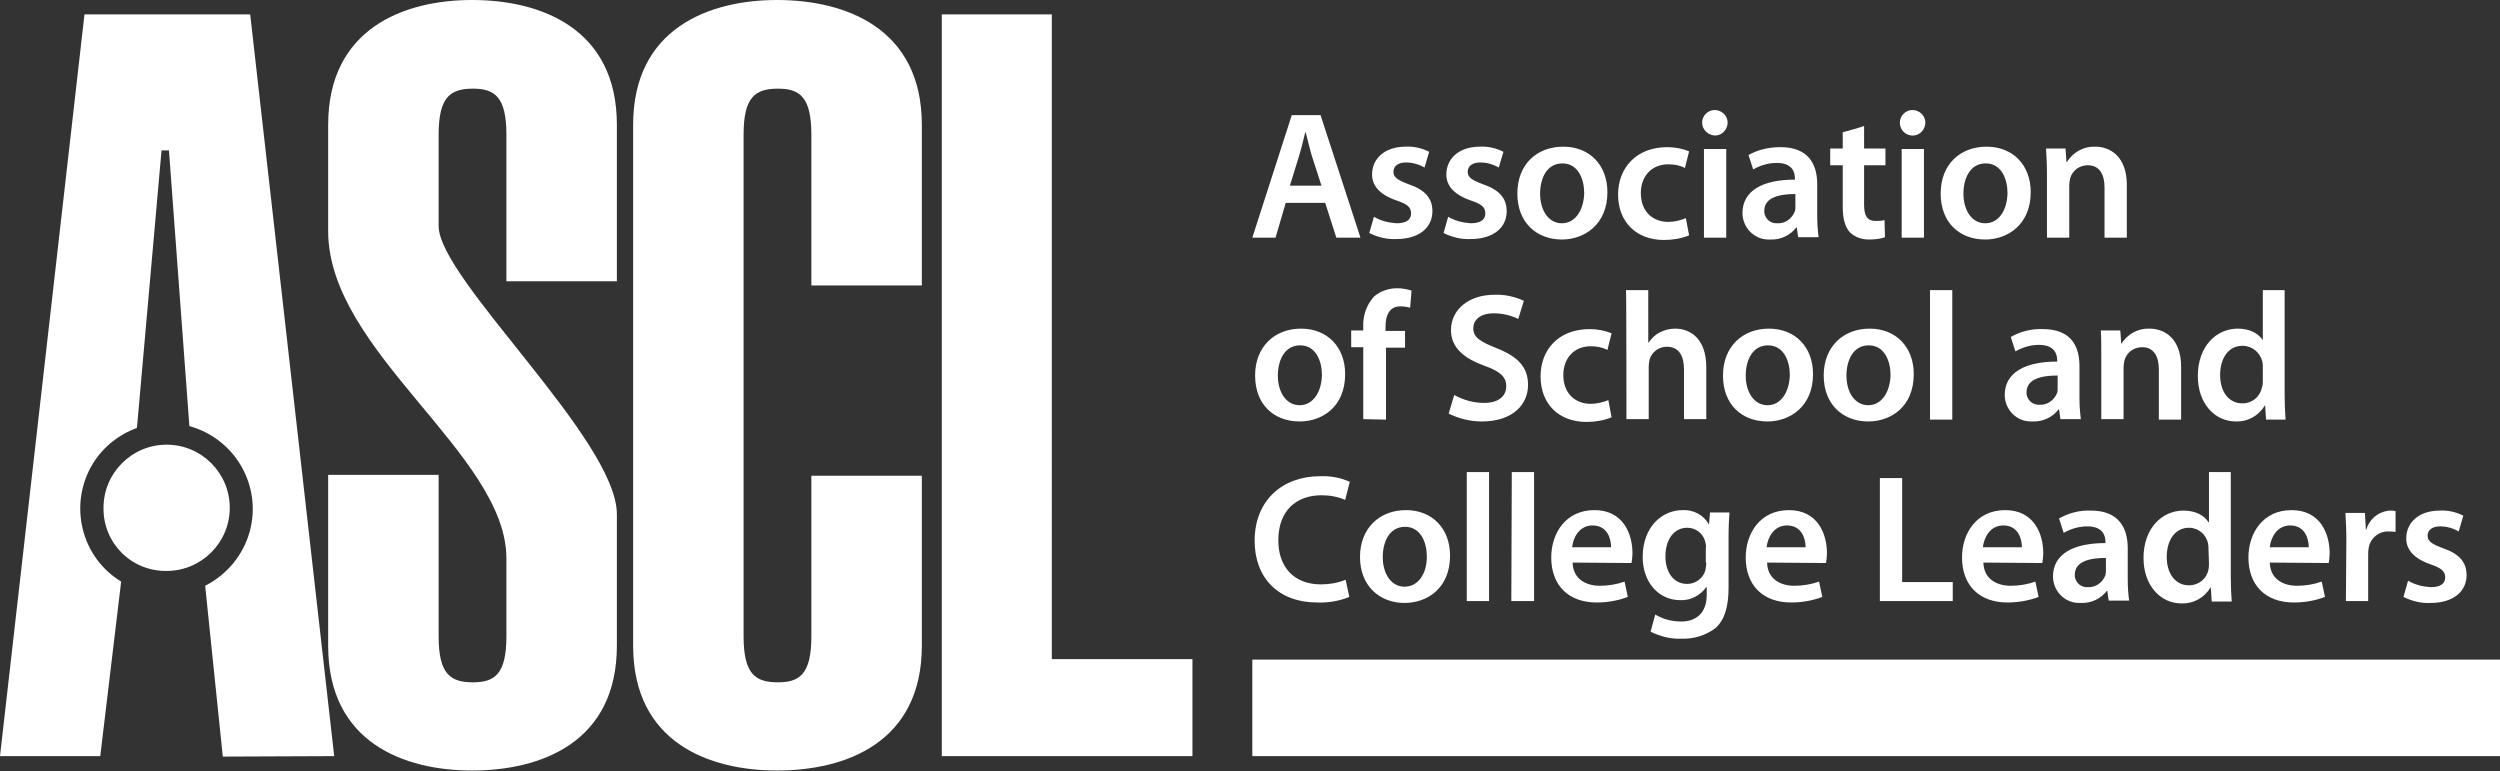 <svg id="Layer_1" xmlns="http://www.w3.org/2000/svg" viewBox="0 0 538.6 166.1"><rect x="0" y="0" width="538.6" height="166.1" fill="#333333" stroke="none"/><style>.st0{fill:#fff}</style><path class="st0" d="M72 162.9L53.9 3.1H18.2L0 162.9h21.6l4.5-37.6c-8.7-5.3-11.4-16.7-6.1-25.4 2.2-3.6 5.6-6.3 9.5-7.7l5.3-59.8h1.6l4.4 59.4c9.8 2.7 15.7 12.8 13 22.7-1.4 5.1-4.9 9.3-9.6 11.7L48 163l24-.1M94.5 102.3H70.7v36.8c0 20.9 16.4 26.9 31 26.9 14.8 0 31.2-6 31.2-26.9v-28.3c0-16.1-38.4-50.7-38.4-62.1V29c0-8.1 2.5-9.9 7.4-9.9 4.7 0 7.2 1.8 7.2 9.9v31.6h23.8V26.9C132.9 6.1 116.5 0 101.7 0c-14.6 0-31 6.1-31 26.9v22.9c0 26 38.4 48 38.4 70.5v16.8c0 8.1-2.5 9.9-7.2 9.9-4.9 0-7.4-1.8-7.4-9.9v-34.8M198.6 61.5V26.9C198.6 6.1 182.2 0 167.4 0c-14.6 0-31 6.1-31 26.9v112.2c0 20.9 16.4 26.9 31 26.9 14.8 0 31.2-6 31.2-26.9v-36.6h-23.8v34.6c0 8.1-2.5 9.9-7.2 9.9-4.9 0-7.4-1.8-7.4-9.9V29c0-8.1 2.5-9.9 7.4-9.9 4.7 0 7.2 1.8 7.2 9.9v32.5h23.8M256.9 162.9V142h-30.3V3.1h-23.7v159.8h54"/><path class="st0" d="M35.9 123c7.5 0 13.6-6.1 13.6-13.6s-6.1-13.6-13.6-13.6-13.6 6.1-13.6 13.6c-.1 7.6 6 13.7 13.6 13.6 0 .1 0 .1 0 0M269.8 142.1v20.8h268.8v-20.8H269.8M285.5 43.7l2.4 7.5h5.2l-8.6-26.4h-6.2l-8.5 26.4h5l2.2-7.5h8.5zm-7.6-3.7l2-6.5c.5-1.6.9-3.4 1.3-5h.1c.4 1.5.8 3.3 1.3 5l2.1 6.5h-6.8zM295 50.2c1.8.9 3.8 1.4 5.8 1.3 5 0 7.8-2.5 7.8-6 0-2.8-1.6-4.6-5.1-5.8-2.4-.9-3.3-1.5-3.3-2.7s1-2 2.7-2c1.4 0 2.8.4 4 1.1l1-3.4c-1.6-.8-3.3-1.2-5.1-1.1-4.5 0-7.2 2.6-7.2 6 0 2.3 1.5 4.3 5.3 5.6 2.4.8 3.1 1.5 3.1 2.8s-1 2.1-3.1 2.1c-1.7-.1-3.4-.5-4.9-1.4l-1 3.5zm16 0c1.8.9 3.8 1.4 5.8 1.3 5 0 7.8-2.5 7.8-6 0-2.8-1.6-4.6-5.1-5.8-2.4-.9-3.3-1.5-3.3-2.7s1-2 2.7-2c1.4 0 2.8.4 4 1.1l1-3.4c-1.6-.8-3.3-1.2-5.1-1.1-4.5 0-7.2 2.6-7.2 6 0 2.3 1.5 4.3 5.3 5.6 2.4.8 3.1 1.5 3.1 2.8s-1 2.1-3.1 2.1c-1.7-.1-3.4-.5-4.9-1.4l-1 3.5zm25.5 1.4c4.8 0 9.8-3.2 9.8-10.2 0-5.8-3.8-9.8-9.5-9.8s-9.9 3.8-9.9 10.1 4.2 9.9 9.6 9.9zm0-3.5c-2.9 0-4.7-2.8-4.7-6.4 0-3.2 1.4-6.5 4.8-6.5s4.7 3.4 4.7 6.4c-.1 3.8-2 6.5-4.8 6.5zm26.7-1.1c-1.2.5-2.5.8-3.8.8-3.3 0-5.9-2.2-5.9-6.2 0-3.5 2.2-6.2 5.9-6.2 1.3 0 2.5.2 3.6.8l.9-3.6c-1.5-.6-3.1-.9-4.7-.9-6.7 0-10.6 4.5-10.6 10.2 0 5.9 3.9 9.8 9.9 9.8 1.8 0 3.7-.3 5.4-1l-.7-3.7zm8.7 4.2V32.1h-4.8v19.1h4.8zm-2.4-22c1.5 0 2.7-1.3 2.7-2.8s-1.3-2.7-2.8-2.7-2.7 1.3-2.7 2.7c0 1.5 1.2 2.7 2.8 2.8-.1-.1-.1-.1 0 0zm22 10.5c0-4.2-1.8-8-7.9-8-2.4 0-4.8.5-6.9 1.7l1 3.1c1.6-.9 3.3-1.4 5.1-1.4 3.4 0 3.9 2.1 3.9 3.3v.3c-7 0-11.3 2.4-11.3 7.2 0 3.1 2.5 5.7 5.6 5.7h.4c2.2.1 4.3-.9 5.6-2.6h.1l.3 2.1h4.4c-.2-1.5-.3-3.1-.3-4.6v-6.8zm-4.7 4.8c0 .3 0 .7-.1 1-.6 1.6-2.1 2.7-3.8 2.6-1.4.1-2.6-.9-2.8-2.3v-.4c0-2.9 3.3-3.6 6.7-3.6v2.7zm10.2-16V32h-2.7v3.6h2.7v9c0 2.5.5 4.3 1.5 5.4 1.1 1.1 2.6 1.6 4.1 1.6 1.2 0 2.4-.1 3.5-.5l-.1-3.7c-.6.2-1.2.2-1.9.2-1.9 0-2.5-1.2-2.5-3.5v-8.5h4.6V32h-4.6v-4.9c.2.1-4.6 1.4-4.6 1.4zm17.5 22.7V32.1h-4.8v19.1h4.8zm-2.4-22c1.5 0 2.7-1.3 2.7-2.8s-1.3-2.7-2.8-2.7-2.7 1.3-2.7 2.7c0 1.5 1.1 2.7 2.6 2.8h.2zm15.6 22.4c4.8 0 9.8-3.2 9.8-10.2 0-5.8-3.8-9.8-9.5-9.8s-9.9 3.8-9.9 10.1 4.1 9.9 9.6 9.9zm0-3.5c-2.9 0-4.7-2.8-4.7-6.4 0-3.2 1.4-6.5 4.8-6.5s4.7 3.4 4.7 6.4c-.1 3.9-2 6.5-4.8 6.5zm13.3 3.1h4.8V39.9c0-.5.1-1 .2-1.5.5-1.7 2-2.8 3.8-2.8 2.6 0 3.6 2.1 3.6 4.8v10.8h4.8V39.8c0-6-3.5-8.2-6.8-8.2-2.5-.1-4.8 1.2-6.1 3.3h-.1L445 32h-4.2c.1 1.7.2 3.5.2 5.7v13.5M280 90.8c4.8 0 9.8-3.1 9.8-10.2 0-5.8-3.8-9.8-9.5-9.8s-9.9 3.9-9.9 10.1c0 6.3 4.1 9.9 9.6 9.9zm0-3.5c-2.9 0-4.7-2.8-4.7-6.4 0-3.2 1.4-6.5 4.8-6.5s4.7 3.4 4.7 6.4c-.1 3.8-2 6.5-4.8 6.5zm18.6 3.1V74.9h4.1v-3.6h-4.2v-1c0-2.3.8-4.3 3.2-4.3.7 0 1.4.1 2.1.3l.3-3.7c-1-.3-2-.5-3.1-.5-1.8 0-3.6.6-5 1.8-1.6 1.8-2.4 4.1-2.3 6.5v.8h-2.6v3.6h2.6v15.5l4.9.1zm13.5-1.3c2.2 1.1 4.7 1.7 7.1 1.7 6.8 0 10-3.7 10-7.9 0-3.8-2.2-6.1-6.8-7.9-3.5-1.4-5-2.3-5-4.3 0-1.6 1.3-3.2 4.4-3.2 1.8 0 3.6.4 5.3 1.2l1.2-3.9c-2-.9-4.2-1.4-6.3-1.3-5.7 0-9.4 3.3-9.4 7.6 0 3.8 2.8 6.1 7.2 7.7 3.4 1.2 4.7 2.4 4.7 4.4 0 2.2-1.7 3.6-4.8 3.6-2.2 0-4.4-.6-6.4-1.7l-1.2 4zm34.4-2.9c-1.2.5-2.5.8-3.8.8-3.3 0-5.9-2.2-5.9-6.2 0-3.5 2.2-6.2 5.9-6.2 1.3 0 2.5.2 3.6.8l.9-3.6c-1.5-.6-3.1-.9-4.7-.9-6.7 0-10.6 4.4-10.6 10.2 0 5.9 3.9 9.8 9.9 9.8 1.8 0 3.7-.3 5.4-1l-.7-3.7zm3.9 4.1h4.8V78.9c0-.5.1-1 .2-1.5.5-1.6 2-2.7 3.7-2.7 2.7 0 3.7 2.1 3.7 4.9v10.7h4.8V79.1c0-6.1-3.4-8.3-6.7-8.3-1.2 0-2.3.3-3.3.8s-1.8 1.3-2.4 2.2h-.1V62.5h-4.8c.1 0 .1 27.9.1 27.8zm30.4.5c4.8 0 9.8-3.2 9.8-10.2 0-5.8-3.8-9.8-9.5-9.8s-9.9 3.9-9.9 10.1c0 6.3 4.1 9.9 9.6 9.9zm0-3.5c-2.9 0-4.7-2.8-4.7-6.4 0-3.2 1.4-6.5 4.8-6.5s4.7 3.4 4.7 6.4c-.1 3.8-2 6.5-4.8 6.5zm21.7 3.5c4.8 0 9.8-3.1 9.8-10.2 0-5.8-3.8-9.8-9.5-9.8s-9.9 3.9-9.9 10.1c0 6.3 4.2 9.9 9.6 9.9zm0-3.5c-2.9 0-4.7-2.8-4.7-6.4 0-3.2 1.4-6.5 4.8-6.5s4.7 3.4 4.7 6.4c-.1 3.8-2 6.5-4.8 6.5zm13.3 3.1h4.8V62.5h-4.8v27.9zM448 78.9c0-4.2-1.7-8-7.9-8-2.4-.1-4.8.5-6.9 1.7l1 3.1c1.6-.9 3.3-1.4 5.1-1.4 3.4 0 3.9 2.1 3.9 3.3v.3c-7 0-11.3 2.4-11.3 7.2 0 3.1 2.5 5.7 5.6 5.7h.4c2.2.1 4.3-.9 5.6-2.6h.1l.3 2.1h4.4c-.2-1.5-.3-3.1-.3-4.6v-6.8zm-4.7 4.7c0 .3 0 .7-.1 1-.6 1.6-2.1 2.7-3.8 2.6-1.4.1-2.6-.9-2.8-2.3v-.4c0-2.9 3.3-3.6 6.7-3.6v2.7zm9.4 6.7h4.8V79.1c0-.5.1-1 .2-1.5.5-1.7 2-2.8 3.8-2.8 2.6 0 3.6 2.1 3.6 4.8v10.8h4.8V79c0-6-3.5-8.2-6.8-8.2-2.5-.1-4.8 1.2-6.1 3.3l-.2-2.9h-4.2c.1 1.7.1 3.5.1 5.7v13.4zm34.8-27.8v10.8c-.9-1.4-2.7-2.5-5.4-2.5-4.6 0-8.6 3.8-8.6 10.2 0 5.9 3.6 9.8 8.2 9.8 2.5.1 4.9-1.2 6.2-3.4h.1l.2 3h4.2c-.1-1.3-.2-3.4-.2-5.4V62.5h-4.7zm0 19.6c0 .5 0 .9-.2 1.4-.4 2-2.1 3.4-4.2 3.4-3 0-4.8-2.6-4.8-6.1s1.7-6.3 4.8-6.3c2.1 0 3.8 1.4 4.3 3.4.1.4.1.8.1 1.3v2.9M289.9 124.9c-1.7.7-3.5 1-5.3 1-5.8 0-9.2-3.7-9.2-9.5 0-6.4 3.9-9.7 9.3-9.7 1.8 0 3.5.3 5.1 1l1-3.9c-2-.9-4.2-1.3-6.4-1.2-8.1 0-14.1 5.2-14.1 13.9 0 8 5.1 13.3 13.5 13.3 2.3.1 4.7-.3 6.9-1.2l-.8-3.7zm12.7 5c4.8 0 9.8-3.1 9.8-10.2 0-5.8-3.8-9.8-9.5-9.8s-9.9 3.9-9.9 10.1 4.2 9.9 9.6 9.9zm0-3.5c-2.9 0-4.7-2.8-4.7-6.4 0-3.2 1.4-6.5 4.8-6.5s4.7 3.4 4.7 6.4c0 3.9-2 6.5-4.8 6.5zm13.4 3.1h4.8v-27.8H316v27.8zm9.6 0h4.9v-27.8h-4.8l-.1 27.8zm25.9-8.2c.1-.7.2-1.4.2-2.1 0-4.2-2-9.3-8.2-9.3s-9.3 5-9.3 10.2c0 5.9 3.6 9.7 9.8 9.7 2.3 0 4.6-.4 6.7-1.2l-.7-3.3c-1.7.6-3.5.9-5.3.9-3.1 0-5.8-1.5-5.9-5l12.7.1zm-12.8-3.4c.2-2 1.5-4.7 4.4-4.7 3.2 0 4 2.9 4 4.7h-8.4zm33.7-2c0-2.6.1-4.2.2-5.5h-4.2l-.2 2.5h-.1c-1.1-2-3.3-3.1-5.6-3-4.6 0-8.6 3.8-8.6 10.1 0 5.4 3.4 9.3 8.1 9.3 2.2.1 4.3-1 5.6-2.8h.1v1.6c0 4.1-2.4 5.8-5.5 5.8-2 0-3.9-.5-5.6-1.5l-1 3.7c2.1 1 4.3 1.6 6.6 1.5 2.7.1 5.3-.7 7.4-2.3 2-1.8 2.8-4.7 2.8-8.7v-10.7zm-4.8 5.3c0 .6-.1 1.1-.2 1.7-.5 1.7-2.1 2.9-3.9 2.9-3 0-4.7-2.6-4.7-5.9 0-3.9 2-6.2 4.7-6.2 1.9 0 3.5 1.3 3.9 3.1.1.4.2.9.1 1.3v3.1h.1zm25.8.1c.1-.7.2-1.4.2-2.1 0-4.2-2-9.3-8.2-9.3s-9.3 5-9.3 10.2c0 5.9 3.6 9.7 9.8 9.7 2.3 0 4.6-.4 6.7-1.2l-.7-3.3c-1.7.6-3.5.9-5.3.9-3.1 0-5.8-1.5-5.9-5l12.7.1zm-12.8-3.4c.2-2 1.5-4.7 4.4-4.7 3.2 0 4 2.9 4 4.7h-8.4zm24.4 11.6h15.7v-4.1h-10.9V103H405v26.5zm35-8.2c.1-.7.2-1.4.2-2.1 0-4.2-2-9.3-8.2-9.3s-9.3 5-9.3 10.2c0 5.9 3.6 9.7 9.8 9.7 2.3 0 4.6-.4 6.7-1.2l-.7-3.3c-1.7.6-3.5.9-5.3.9-3.1 0-5.8-1.5-5.9-5l12.7.1zm-12.8-3.4c.2-2 1.5-4.7 4.4-4.7 3.2 0 4 2.9 4 4.7h-8.4zm31.2.2c0-4.2-1.8-8.1-7.9-8.1-2.4-.1-4.8.5-6.9 1.7l1 3.1c1.6-.9 3.3-1.4 5.1-1.4 3.4 0 3.9 2.1 3.9 3.3v.3c-7 0-11.3 2.4-11.3 7.2 0 3.1 2.5 5.7 5.6 5.7h.4c2.2.1 4.3-.9 5.6-2.6h.1l.3 2.1h4.4c-.2-1.5-.3-3.1-.3-4.6v-6.7zm-4.7 4.7c0 .4 0 .7-.1 1.1-.6 1.6-2.1 2.7-3.8 2.6-1.4.1-2.6-.9-2.8-2.3v-.4c0-2.9 3.3-3.6 6.7-3.6v2.6zm22.2-21.1v10.8h-.1c-.9-1.4-2.7-2.5-5.4-2.5-4.6 0-8.6 3.8-8.6 10.2 0 5.9 3.6 9.8 8.2 9.8 2.5.1 4.9-1.2 6.2-3.4h.1l.2 3h4.3c-.1-1.3-.2-3.4-.2-5.4v-22.5h-4.7zm0 19.6c0 .5 0 .9-.1 1.4-.4 2-2.1 3.4-4.2 3.4-3 0-4.8-2.6-4.8-6.1s1.7-6.3 4.8-6.3c2 0 3.7 1.4 4.1 3.4.1.4.1.8.1 1.3l.1 2.9zm25.8 0c.1-.7.2-1.4.2-2.1 0-4.2-2-9.3-8.2-9.3s-9.3 5-9.3 10.2c0 5.9 3.6 9.7 9.8 9.7 2.3 0 4.6-.4 6.7-1.2l-.7-3.3c-1.7.6-3.5.9-5.3.9-3.1 0-5.8-1.5-5.9-5l12.7.1zm-12.7-3.4c.2-2 1.5-4.7 4.4-4.7 3.2 0 4 2.9 4 4.7H489zm16.4 11.6h4.8v-9.9c0-.5 0-1 .1-1.5.3-2.1 2.2-3.7 4.3-3.6.5 0 1 0 1.5.1v-4.5c-.4-.1-.8-.1-1.1-.1-2.4.1-4.5 1.7-5.2 4.1h-.1l-.2-3.6h-4.2c.1 1.7.2 3.6.2 6.1l-.1 12.9zm12.4-.9c1.8.9 3.8 1.4 5.8 1.3 5 0 7.8-2.5 7.8-6 0-2.8-1.6-4.6-5.1-5.8-2.4-.9-3.3-1.5-3.3-2.7s1-2 2.7-2c1.4 0 2.8.4 4 1.1l1-3.4c-1.6-.8-3.3-1.2-5.1-1.1-4.5 0-7.2 2.6-7.2 6 0 2.3 1.5 4.3 5.3 5.6 2.3.8 3.1 1.5 3.1 2.8s-1 2.1-3.1 2.1c-1.7-.1-3.4-.5-4.9-1.4l-1 3.5"/></svg>
